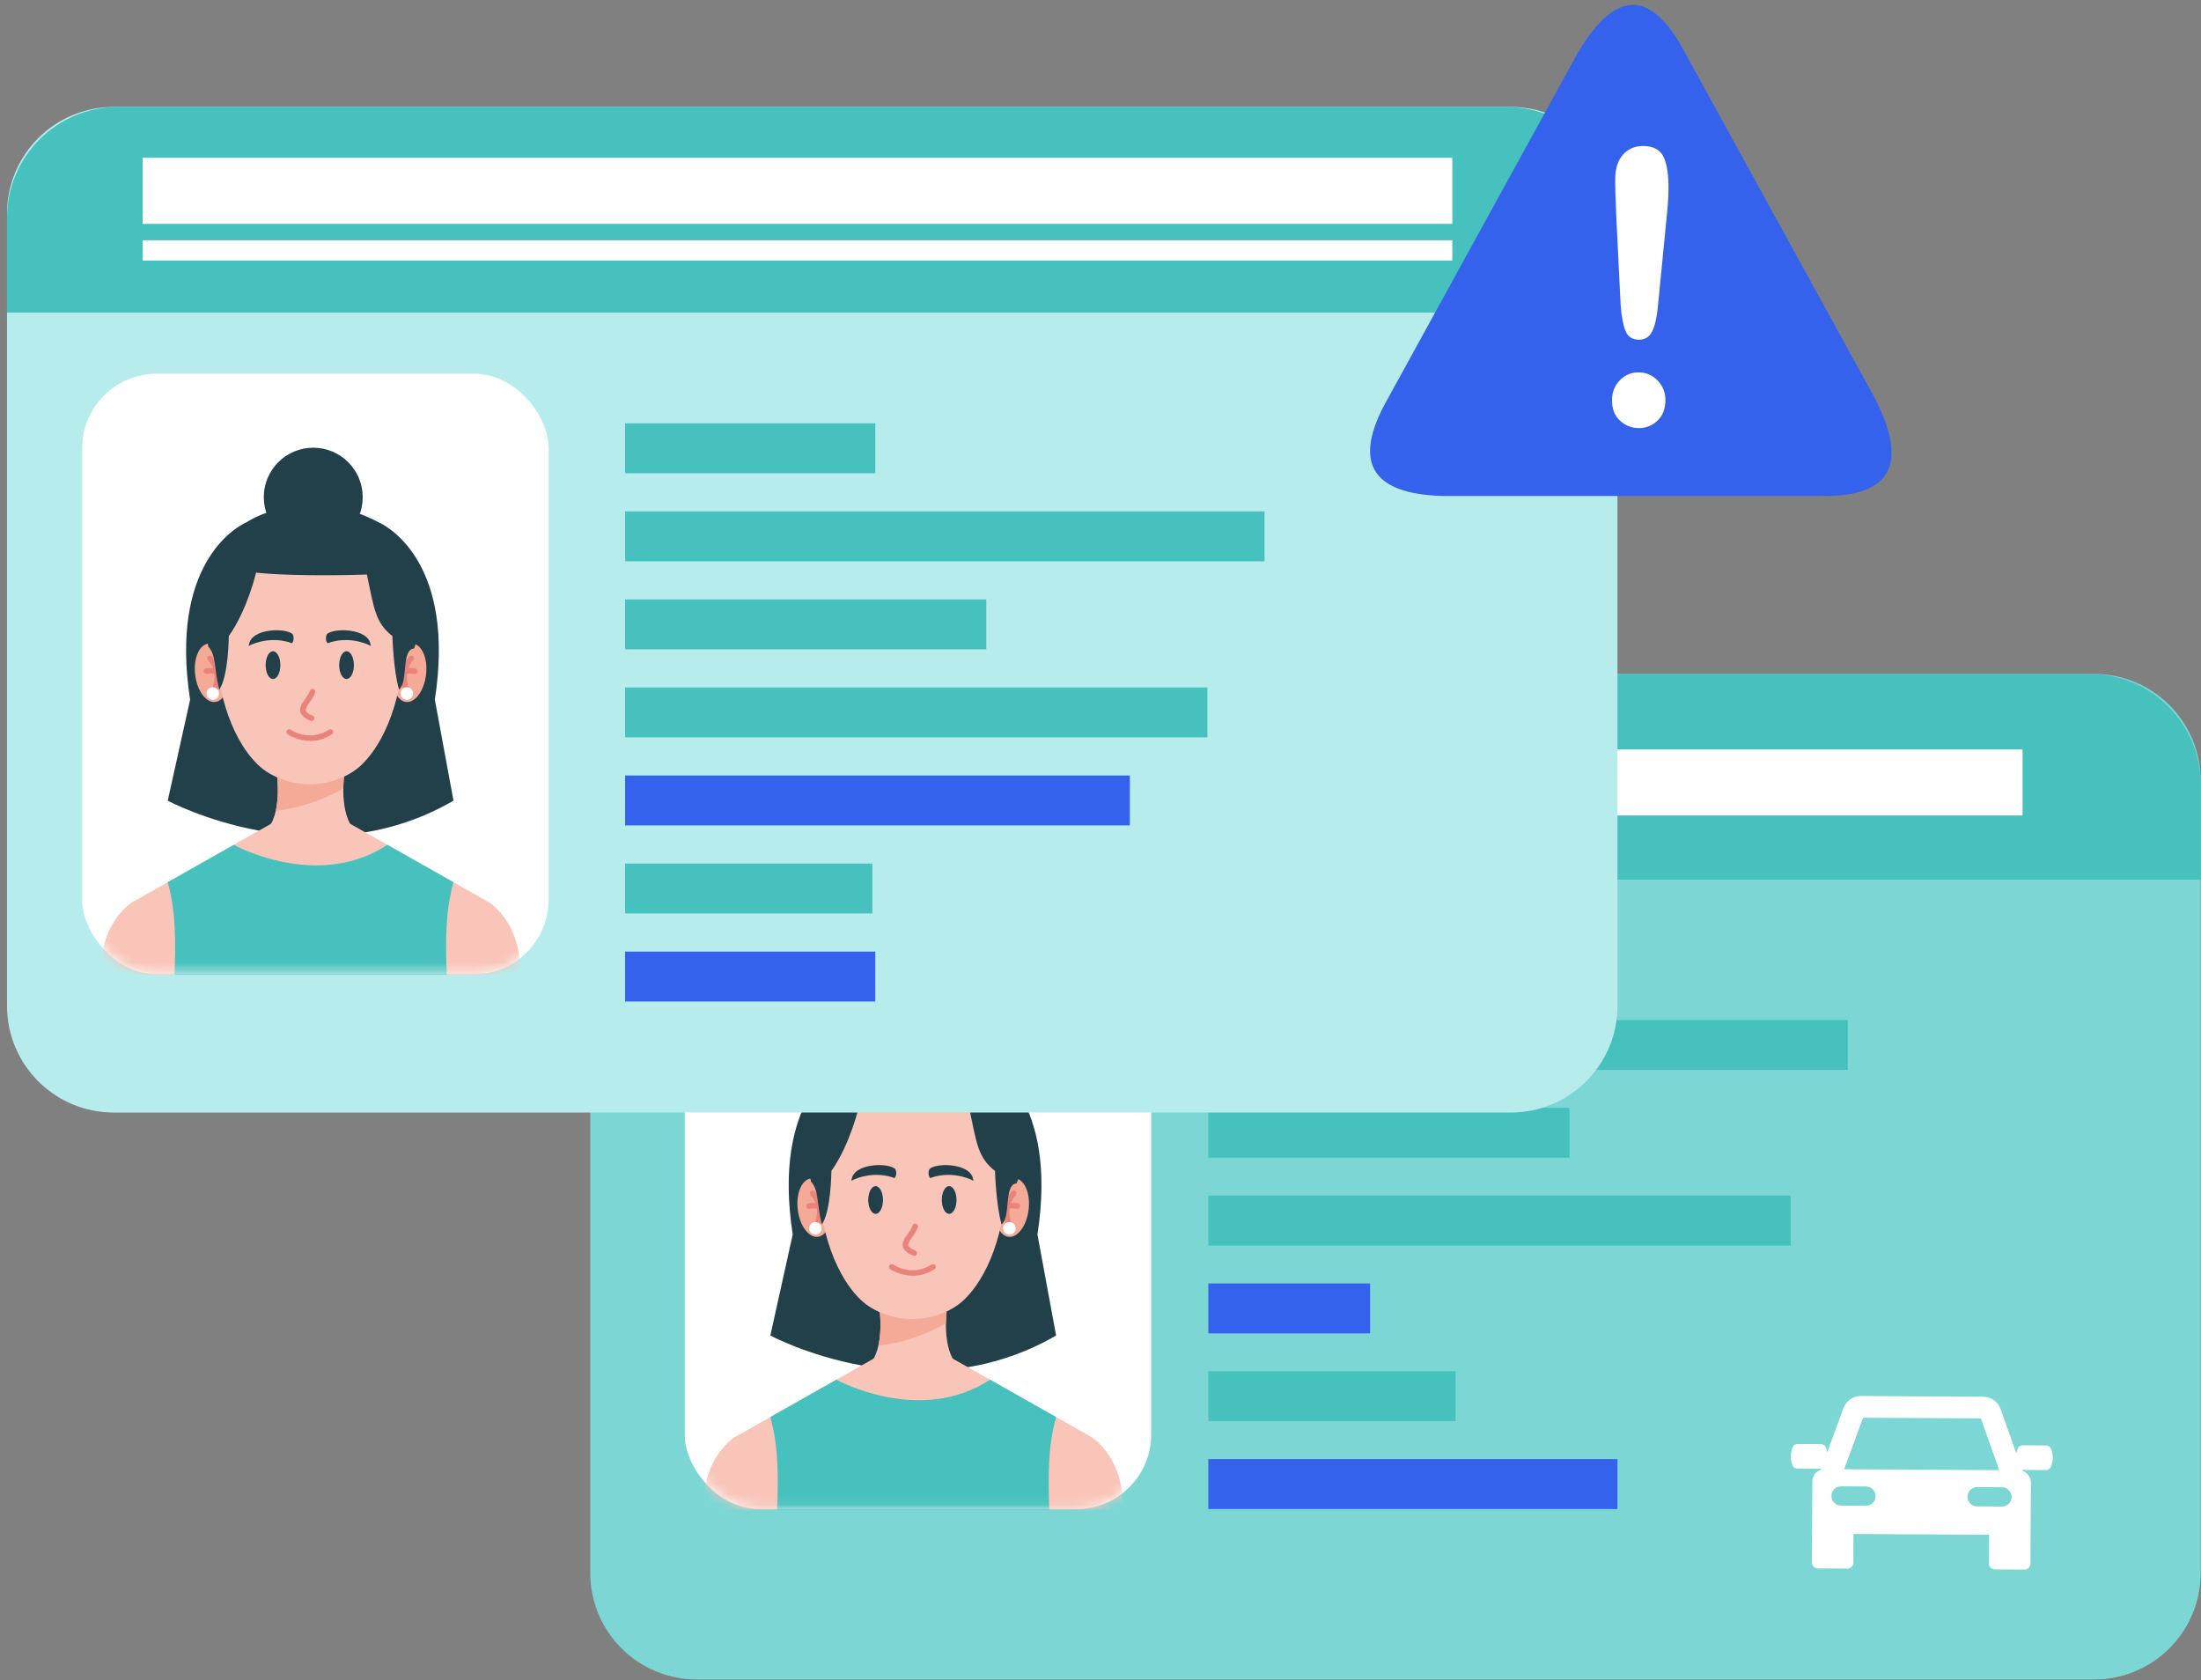 <svg width="207" height="158" viewBox="0 0 207 158" fill="none" xmlns="http://www.w3.org/2000/svg">
<rect x="0" y="0" width="207" height="158" fill="#808080" stroke="none"/>
<path d="M196.943 63.376L65.539 63.376C60.001 63.376 55.511 67.865 55.511 73.403L55.511 147.91C55.511 153.448 60.001 157.937 65.539 157.937H196.943C202.481 157.937 206.97 153.448 206.97 147.91V73.403C206.97 67.865 202.481 63.376 196.943 63.376Z" fill="#7BD6D4"/>
<rect x="64.398" y="85.439" width="43.871" height="56.466" rx="7.011" fill="white"/>
<mask id="mask0_8876_12161" style="mask-type:alpha" maskUnits="userSpaceOnUse" x="64" y="85" width="45" height="57">
<rect x="64.398" y="85.439" width="43.871" height="56.466" rx="7.011" fill="white"/>
</mask>
<g mask="url(#mask0_8876_12161)">
<path d="M99.324 125.588L97.57 116.092C99.525 103.404 93.308 99.914 92.413 99.481H79.711C78.816 99.914 72.599 103.404 74.553 116.092L72.449 125.588C72.449 125.588 86.383 133.1 99.324 125.588Z" fill="#21404A"/>
<path d="M105.59 141.968C105.772 137.044 102.671 135.15 102.671 135.15L89.605 127.764H82.161L69.096 135.15C69.096 135.15 65.995 137.044 66.177 141.968H105.59Z" fill="#F9C5B8"/>
<path d="M81.233 128.72H90.536C88.475 127.607 89.03 123.328 89.03 123.328H82.739C82.739 123.328 83.294 127.607 81.233 128.72Z" fill="#F9C5B8"/>
<path d="M82.609 126.545C84.832 126.291 87.007 125.546 88.963 124.445C88.97 123.788 89.03 123.328 89.03 123.328H82.738C82.738 123.328 82.956 125.014 82.609 126.545Z" fill="#F5A997"/>
<path d="M96.735 113.795C96.539 115.308 95.683 116.432 94.823 116.305C93.962 116.177 93.423 114.847 93.619 113.334C93.815 111.82 94.671 110.697 95.532 110.824C96.392 110.951 96.931 112.281 96.735 113.795Z" fill="#F5A997"/>
<path d="M94.81 115.18C94.694 115.18 94.588 115.101 94.558 114.982C94.344 114.114 94.246 113.085 95.15 112.037C95.243 111.928 95.408 111.916 95.516 112.01C95.625 112.103 95.637 112.267 95.543 112.376C94.759 113.286 94.884 114.134 95.063 114.858C95.097 114.997 95.012 115.138 94.873 115.172C94.852 115.178 94.831 115.18 94.81 115.18Z" fill="#E9837B"/>
<path d="M95.684 113.672C95.668 113.672 95.651 113.67 95.635 113.667C95.219 113.588 94.788 113.667 94.784 113.667C94.643 113.693 94.507 113.601 94.481 113.46C94.455 113.319 94.547 113.184 94.688 113.157C94.709 113.153 95.215 113.059 95.732 113.157C95.873 113.184 95.966 113.32 95.939 113.461C95.915 113.585 95.806 113.672 95.684 113.672Z" fill="#E9837B"/>
<path d="M75.033 113.795C75.229 115.308 76.085 116.432 76.946 116.305C77.806 116.177 78.345 114.847 78.15 113.334C77.954 111.82 77.097 110.697 76.237 110.824C75.376 110.951 74.837 112.281 75.033 113.795Z" fill="#F5A997"/>
<path d="M76.959 115.18C76.939 115.18 76.917 115.178 76.897 115.173C76.757 115.138 76.672 114.997 76.707 114.858C76.885 114.134 77.01 113.286 76.226 112.376C76.132 112.268 76.145 112.104 76.253 112.01C76.362 111.916 76.526 111.928 76.62 112.037C77.523 113.085 77.426 114.114 77.211 114.983C77.182 115.101 77.076 115.18 76.959 115.18Z" fill="#E9837B"/>
<path d="M76.086 113.672C75.963 113.672 75.855 113.585 75.831 113.461C75.804 113.32 75.897 113.184 76.038 113.157C76.554 113.059 77.061 113.153 77.082 113.157C77.223 113.184 77.316 113.32 77.289 113.461C77.262 113.602 77.125 113.693 76.986 113.667C76.978 113.666 76.55 113.589 76.135 113.667C76.118 113.671 76.102 113.672 76.086 113.672Z" fill="#E9837B"/>
<path d="M94.601 110.169C94.446 105.851 91.796 100.517 86.363 100.547H85.808H85.252C79.819 100.517 77.169 105.851 77.015 110.169C76.86 114.508 78.19 119.513 80.893 122.175C82.16 123.423 84.082 124.023 85.808 124.053C87.533 124.023 89.455 123.423 90.722 122.175C93.425 119.513 94.756 114.508 94.601 110.169Z" fill="#F9C5B8"/>
<path d="M77.625 109.559C77.628 114.664 77.293 114.812 77.293 114.812L77.625 109.559Z" fill="#21404A"/>
<path d="M94.197 115.132C95.088 114.481 94.381 111.366 95.613 111.279C95.613 111.279 98.727 103.553 92.412 99.481C89.266 97.77 86.559 97.77 86.559 97.77C72.794 97.883 76.28 111.119 76.28 111.119C77.033 111.957 76.795 113.206 77.293 115.147C78.169 113.894 78.19 110.112 78.19 110.112C79.958 107.612 80.754 104.147 80.754 104.147C84.997 104.568 91.177 104.323 91.177 104.323C91.854 107.469 91.944 108.834 93.578 110.112C93.578 110.111 93.676 113.374 94.197 115.132Z" fill="#21404A"/>
<path d="M93.108 129.741L99.324 133.255C98.531 136.067 98.578 139.03 98.687 141.968H85.727H73.086C73.195 139.03 73.243 136.067 72.449 133.255L78.665 129.741C78.665 129.741 86.49 134.087 93.108 129.741Z" fill="#46C1BE"/>
<path d="M91.522 110.906C91.3 109.369 88.053 109.311 87.419 109.931C87.419 109.931 87.175 110.372 87.478 110.783C89.3 110.112 90.981 110.732 91.517 111.021C91.601 111.031 91.522 110.906 91.522 110.906Z" fill="#21404A"/>
<path d="M80.095 110.906C80.095 110.906 80.016 111.031 80.1 111.021C80.635 110.732 82.317 110.113 84.139 110.783C84.442 110.372 84.198 109.931 84.198 109.931C83.564 109.311 80.316 109.369 80.095 110.906Z" fill="#21404A"/>
<path d="M82.35 114.148C82.732 114.148 83.042 113.564 83.042 112.843C83.042 112.122 82.732 111.538 82.35 111.538C81.967 111.538 81.657 112.122 81.657 112.843C81.657 113.564 81.967 114.148 82.35 114.148Z" fill="#21404A"/>
<path d="M89.266 114.148C89.649 114.148 89.959 113.564 89.959 112.843C89.959 112.122 89.649 111.538 89.266 111.538C88.884 111.538 88.574 112.122 88.574 112.843C88.574 113.564 88.884 114.148 89.266 114.148Z" fill="#21404A"/>
<path d="M85.987 118.096C85.954 118.096 85.92 118.09 85.888 118.077C85.329 117.847 85.025 117.588 84.931 117.264C84.806 116.835 85.079 116.45 85.368 116.041C85.549 115.785 85.736 115.521 85.827 115.244C85.871 115.108 86.019 115.034 86.154 115.078C86.291 115.123 86.365 115.27 86.32 115.406C86.205 115.757 85.986 116.067 85.792 116.341C85.578 116.644 85.375 116.931 85.43 117.119C85.461 117.226 85.6 117.396 86.086 117.596C86.219 117.651 86.282 117.802 86.227 117.935C86.186 118.035 86.089 118.096 85.987 118.096Z" fill="#E9837B"/>
<path d="M85.866 119.964C84.637 119.964 83.732 119.355 83.719 119.346C83.601 119.264 83.571 119.103 83.652 118.984C83.734 118.866 83.895 118.837 84.013 118.918C84.086 118.967 85.785 120.099 87.611 118.914C87.732 118.836 87.892 118.87 87.971 118.991C88.049 119.111 88.015 119.272 87.894 119.35C87.184 119.81 86.484 119.964 85.866 119.964Z" fill="#E9837B"/>
<path d="M86.134 101.7C88.703 101.7 90.786 99.618 90.786 97.049C90.786 94.48 88.703 92.398 86.134 92.398C83.565 92.398 81.483 94.48 81.483 97.049C81.483 99.618 83.565 101.7 86.134 101.7Z" fill="#21404A"/>
<path d="M94.932 116.104C95.258 116.104 95.523 115.839 95.523 115.512C95.523 115.185 95.258 114.921 94.932 114.921C94.605 114.921 94.34 115.185 94.34 115.512C94.34 115.839 94.605 116.104 94.932 116.104Z" fill="white"/>
<path d="M76.684 116.104C77.01 116.104 77.275 115.839 77.275 115.512C77.275 115.185 77.01 114.921 76.684 114.921C76.357 114.921 76.092 115.185 76.092 115.512C76.092 115.839 76.357 116.104 76.684 116.104Z" fill="white"/>
</g>
<path d="M196.539 63.376L65.942 63.376C60.181 63.376 55.511 68.045 55.511 73.807V82.71H206.97V73.807C206.97 68.045 202.301 63.376 196.539 63.376Z" fill="#46C1BE"/>
<path d="M190.219 70.471H86.334V76.684H190.219V70.471Z" fill="white"/>
<path d="M137.17 88.902H113.64V93.595H137.17V88.902Z" fill="#46C1BE"/>
<path d="M173.776 95.914H113.642V100.608H173.776V95.914Z" fill="#46C1BE"/>
<path d="M147.608 104.173H113.639V108.867H147.608V104.173Z" fill="#46C1BE"/>
<path d="M168.4 112.432H113.64V117.126H168.4V112.432Z" fill="#46C1BE"/>
<path d="M128.853 120.692H113.642V125.386H128.853V120.692Z" fill="#3562EC"/>
<path d="M136.893 128.951H113.64V133.645H136.893V128.951Z" fill="#46C1BE"/>
<path d="M152.119 137.21H113.639V141.904H152.119V137.21Z" fill="#3562EC"/>
<path d="M75.072 70.691C73.461 70.682 72.229 70.214 71.191 69.193C70.141 70.202 68.904 70.655 67.293 70.646C67.278 73.289 66.709 77.073 71.136 78.636C75.582 77.124 75.057 73.334 75.072 70.691Z" fill="white"/>
<path d="M192.894 136.232C192.836 136.061 192.629 135.927 192.456 135.926C191.705 135.922 190.955 135.917 190.204 135.913C190.031 135.912 189.822 136.043 189.763 136.214C189.704 136.38 189.661 136.529 189.631 136.669L188.151 132.499C187.907 131.811 187.253 131.346 186.523 131.342L175.019 131.276C174.289 131.271 173.63 131.729 173.377 132.413L171.849 136.566C171.821 136.426 171.779 136.277 171.723 136.109C171.665 135.938 171.459 135.805 171.285 135.804C170.535 135.799 169.784 135.795 169.033 135.791C168.86 135.79 168.652 135.921 168.592 136.091C168.36 136.754 168.358 137.134 168.582 137.799C168.64 137.97 168.847 138.104 169.02 138.105C169.771 138.109 170.521 138.114 171.272 138.118C171.274 138.118 171.276 138.118 171.279 138.117L171.244 138.211C170.784 138.361 170.45 138.792 170.447 139.302L170.427 142.787L170.425 143.074L170.403 146.93C170.401 147.237 170.648 147.486 170.955 147.488L173.748 147.504C174.054 147.506 174.304 147.259 174.306 146.953L174.321 144.251L187.071 144.325L187.055 147.026C187.053 147.333 187.3 147.583 187.607 147.584L190.4 147.601C190.706 147.602 190.956 147.355 190.958 147.049L190.98 143.193L190.982 142.906L191.002 139.421C191.005 138.911 190.676 138.476 190.218 138.321L190.184 138.227C190.187 138.227 190.189 138.227 190.191 138.227C190.941 138.232 191.692 138.236 192.443 138.24C192.616 138.241 192.824 138.11 192.884 137.94C193.116 137.277 193.118 136.897 192.894 136.232ZM175.22 133.319L186.297 133.383L188.025 138.249L173.436 138.165L175.22 133.319ZM175.481 141.597L173.144 141.584C172.643 141.581 172.239 141.172 172.242 140.671C172.245 140.17 172.653 139.766 173.155 139.769L175.491 139.782C175.992 139.785 176.397 140.194 176.394 140.695C176.391 141.196 175.982 141.6 175.481 141.597ZM188.278 141.671L185.942 141.658C185.441 141.655 185.037 141.246 185.039 140.745C185.042 140.244 185.451 139.84 185.952 139.842L188.289 139.856C188.79 139.859 189.194 140.268 189.191 140.769C189.188 141.27 188.78 141.674 188.278 141.671Z" fill="white"/>
<path d="M142.091 10.057L10.688 10.057C5.15 10.057 0.66 14.546 0.66 20.084L0.66 94.591C0.66 100.129 5.15 104.619 10.688 104.619L142.091 104.619C147.63 104.619 152.119 100.129 152.119 94.591L152.119 20.084C152.119 14.546 147.63 10.057 142.091 10.057Z" fill="#B6EDEC"/>
<path d="M141.688 10.057L11.091 10.057C5.33 10.057 0.66 14.726 0.66 20.488L0.66 29.392L152.119 29.392V20.488C152.119 14.726 147.45 10.057 141.688 10.057Z" fill="#46C1BE"/>
<path d="M136.587 14.839L13.415 14.839L13.415 21.052L136.587 21.052V14.839Z" fill="white"/>
<path d="M136.587 22.596L13.415 22.596V24.503L136.587 24.503V22.596Z" fill="white"/>
<path d="M82.319 39.809H58.79V44.502H82.319V39.809Z" fill="#46C1BE"/>
<path d="M118.925 48.089L58.791 48.089V52.781L118.925 52.781V48.089Z" fill="#46C1BE"/>
<path d="M92.758 56.369L58.789 56.369V61.061L92.758 61.061V56.369Z" fill="#46C1BE"/>
<path d="M113.55 64.647L58.79 64.647V69.339L113.55 69.339V64.647Z" fill="#46C1BE"/>
<path d="M106.261 72.927H58.791V77.619H106.261V72.927Z" fill="#3562EC"/>
<path d="M82.042 81.206H58.79V85.898H82.042V81.206Z" fill="#46C1BE"/>
<path d="M82.319 89.486H58.789V94.178H82.319V89.486Z" fill="#3562EC"/>
<rect x="7.725" y="35.143" width="43.871" height="56.466" rx="7.011" fill="white"/>
<mask id="mask1_8876_12161" style="mask-type:alpha" maskUnits="userSpaceOnUse" x="7" y="35" width="45" height="57">
<rect x="7.725" y="35.143" width="43.871" height="56.466" rx="7.011" fill="white"/>
</mask>
<g mask="url(#mask1_8876_12161)">
<path d="M42.65 75.293L40.896 65.796C42.851 53.109 36.634 49.618 35.739 49.185H23.037C22.142 49.618 15.925 53.109 17.88 65.796L15.775 75.293C15.775 75.293 29.709 82.805 42.65 75.293Z" fill="#21404A"/>
<path d="M48.916 91.672C49.098 86.748 45.997 84.854 45.997 84.854L32.931 77.468H25.487L12.422 84.854C12.422 84.854 9.321 86.748 9.503 91.672H48.916Z" fill="#F9C5B8"/>
<path d="M24.56 78.424H33.862C31.801 77.311 32.356 73.032 32.356 73.032H26.065C26.065 73.032 26.62 77.311 24.56 78.424Z" fill="#F9C5B8"/>
<path d="M25.936 76.249C28.158 75.996 30.334 75.251 32.289 74.149C32.296 73.492 32.356 73.032 32.356 73.032H26.064C26.064 73.032 26.283 74.719 25.936 76.249Z" fill="#F5A997"/>
<path d="M40.062 63.499C39.865 65.013 39.01 66.136 38.149 66.009C37.288 65.882 36.749 64.552 36.945 63.038C37.141 61.525 37.997 60.401 38.858 60.528C39.718 60.656 40.257 61.986 40.062 63.499Z" fill="#F5A997"/>
<path d="M38.136 64.885C38.02 64.885 37.914 64.805 37.885 64.687C37.67 63.819 37.573 62.789 38.476 61.742C38.57 61.633 38.734 61.621 38.843 61.714C38.951 61.808 38.963 61.972 38.87 62.081C38.085 62.99 38.21 63.839 38.389 64.563C38.423 64.702 38.339 64.843 38.199 64.877C38.178 64.882 38.157 64.885 38.136 64.885Z" fill="#E9837B"/>
<path d="M39.01 63.376C38.994 63.376 38.978 63.375 38.961 63.372C38.545 63.293 38.115 63.371 38.11 63.372C37.969 63.398 37.834 63.305 37.807 63.164C37.781 63.024 37.873 62.888 38.014 62.861C38.035 62.857 38.541 62.763 39.059 62.861C39.199 62.888 39.292 63.024 39.265 63.165C39.241 63.289 39.132 63.376 39.01 63.376Z" fill="#E9837B"/>
<path d="M18.36 63.499C18.555 65.013 19.412 66.136 20.272 66.009C21.133 65.882 21.672 64.552 21.476 63.038C21.28 61.525 20.424 60.401 19.563 60.528C18.702 60.656 18.164 61.986 18.36 63.499Z" fill="#F5A997"/>
<path d="M20.285 64.885C20.265 64.885 20.244 64.882 20.223 64.877C20.084 64.843 19.998 64.702 20.033 64.563C20.212 63.839 20.337 62.991 19.552 62.081C19.459 61.972 19.471 61.808 19.579 61.714C19.688 61.621 19.852 61.633 19.946 61.742C20.849 62.79 20.752 63.819 20.538 64.687C20.508 64.805 20.402 64.885 20.285 64.885Z" fill="#E9837B"/>
<path d="M19.411 63.376C19.289 63.376 19.18 63.29 19.156 63.165C19.13 63.024 19.222 62.888 19.363 62.861C19.88 62.763 20.387 62.857 20.408 62.861C20.549 62.888 20.641 63.024 20.614 63.165C20.588 63.306 20.451 63.398 20.311 63.372C20.304 63.37 19.876 63.293 19.46 63.372C19.444 63.375 19.428 63.376 19.411 63.376Z" fill="#E9837B"/>
<path d="M37.927 59.873C37.773 55.556 35.123 50.222 29.689 50.251H29.134H28.578C23.145 50.222 20.495 55.556 20.341 59.873C20.186 64.213 21.516 69.218 24.219 71.88C25.486 73.127 27.408 73.728 29.134 73.758C30.859 73.728 32.781 73.127 34.049 71.88C36.751 69.218 38.082 64.213 37.927 59.873Z" fill="#F9C5B8"/>
<path d="M20.952 59.263C20.955 64.369 20.62 64.517 20.62 64.517L20.952 59.263Z" fill="#21404A"/>
<path d="M37.524 64.837C38.415 64.186 37.708 61.071 38.94 60.984C38.94 60.984 42.054 53.258 35.739 49.186C32.593 47.475 29.886 47.475 29.886 47.475C16.121 47.587 19.607 60.823 19.607 60.823C20.36 61.661 20.121 62.911 20.62 64.851C21.496 63.599 21.517 59.816 21.517 59.816C23.285 57.317 24.08 53.852 24.08 53.852C28.323 54.273 34.503 54.027 34.503 54.027C35.181 57.173 35.27 58.538 36.905 59.816C36.905 59.816 37.003 63.079 37.524 64.837Z" fill="#21404A"/>
<path d="M36.434 79.446L42.65 82.96C41.857 85.772 41.904 88.734 42.013 91.673H29.053H16.412C16.521 88.734 16.569 85.772 15.775 82.96L21.991 79.446C21.991 79.446 29.816 83.791 36.434 79.446Z" fill="#46C1BE"/>
<path d="M34.847 60.611C34.626 59.073 31.378 59.016 30.744 59.636C30.744 59.636 30.5 60.076 30.803 60.487C32.625 59.817 34.307 60.437 34.842 60.726C34.926 60.736 34.847 60.611 34.847 60.611Z" fill="#21404A"/>
<path d="M23.42 60.611C23.42 60.611 23.341 60.735 23.426 60.725C23.961 60.437 25.643 59.817 27.464 60.487C27.768 60.076 27.523 59.636 27.523 59.636C26.889 59.016 23.642 59.073 23.42 60.611Z" fill="#21404A"/>
<path d="M25.675 63.852C26.058 63.852 26.368 63.268 26.368 62.547C26.368 61.827 26.058 61.242 25.675 61.242C25.293 61.242 24.982 61.827 24.982 62.547C24.982 63.268 25.293 63.852 25.675 63.852Z" fill="#21404A"/>
<path d="M32.592 63.852C32.974 63.852 33.284 63.268 33.284 62.547C33.284 61.827 32.974 61.242 32.592 61.242C32.209 61.242 31.899 61.827 31.899 62.547C31.899 63.268 32.209 63.852 32.592 63.852Z" fill="#21404A"/>
<path d="M29.312 67.801C29.279 67.801 29.246 67.794 29.213 67.781C28.654 67.551 28.35 67.293 28.256 66.968C28.132 66.54 28.404 66.154 28.693 65.746C28.874 65.49 29.061 65.225 29.152 64.948C29.196 64.812 29.344 64.738 29.48 64.783C29.616 64.827 29.69 64.974 29.645 65.111C29.53 65.461 29.311 65.772 29.117 66.045C28.903 66.349 28.7 66.636 28.755 66.823C28.786 66.931 28.925 67.101 29.411 67.301C29.544 67.355 29.607 67.507 29.552 67.64C29.511 67.74 29.414 67.801 29.312 67.801Z" fill="#E9837B"/>
<path d="M29.191 69.669C27.961 69.669 27.056 69.059 27.043 69.05C26.925 68.969 26.895 68.807 26.977 68.689C27.058 68.571 27.22 68.541 27.338 68.622C27.41 68.672 29.109 69.803 30.936 68.618C31.056 68.54 31.216 68.575 31.295 68.695C31.373 68.816 31.339 68.976 31.218 69.054C30.508 69.515 29.808 69.669 29.191 69.669Z" fill="#E9837B"/>
<path d="M29.46 51.405C32.029 51.405 34.112 49.322 34.112 46.753C34.112 44.184 32.029 42.102 29.46 42.102C26.892 42.102 24.809 44.184 24.809 46.753C24.809 49.322 26.892 51.405 29.46 51.405Z" fill="#21404A"/>
<path d="M38.258 65.808C38.585 65.808 38.85 65.543 38.85 65.217C38.85 64.89 38.585 64.625 38.258 64.625C37.932 64.625 37.667 64.89 37.667 65.217C37.667 65.543 37.932 65.808 38.258 65.808Z" fill="white"/>
<path d="M20.011 65.808C20.337 65.808 20.602 65.543 20.602 65.217C20.602 64.89 20.337 64.625 20.011 64.625C19.684 64.625 19.419 64.89 19.419 65.217C19.419 65.543 19.684 65.808 20.011 65.808Z" fill="white"/>
</g>
<path fill-rule="evenodd" clip-rule="evenodd" d="M158.46 4.936L167.406 21.214L176.341 37.473C179.461 43.594 177.929 46.739 171.326 46.636H135.565C128.959 46.414 127.132 43.449 130.518 37.492L139.464 21.214L148.399 4.954C151.885 -0.945 155.243 -1.124 158.461 4.936L158.46 4.936Z" fill="#3562EC"/>
<path fill-rule="evenodd" clip-rule="evenodd" d="M152.419 28.693L152.006 20.296C151.933 18.661 151.899 17.482 151.909 16.77C151.923 15.8 152.174 15.05 152.666 14.513C153.158 13.977 153.793 13.718 154.579 13.73C155.536 13.746 156.169 14.103 156.478 14.802C156.792 15.502 156.937 16.509 156.918 17.814C156.907 18.585 156.856 19.368 156.77 20.163L155.926 28.785C155.831 29.813 155.655 30.6 155.391 31.146C155.132 31.686 154.707 31.955 154.115 31.945C153.517 31.936 153.104 31.665 152.879 31.13C152.658 30.593 152.5 29.783 152.419 28.693L152.419 28.693ZM154.096 40.257C153.419 40.246 152.83 40.004 152.335 39.535C151.835 39.066 151.594 38.416 151.606 37.584C151.617 36.86 151.865 36.248 152.356 35.747C152.848 35.246 153.438 35.004 154.138 35.016C154.839 35.027 155.428 35.287 155.915 35.804C156.403 36.321 156.639 36.941 156.629 37.665C156.617 38.484 156.357 39.127 155.855 39.585C155.346 40.044 154.762 40.268 154.096 40.257L154.096 40.257Z" fill="white"/>
</svg>
